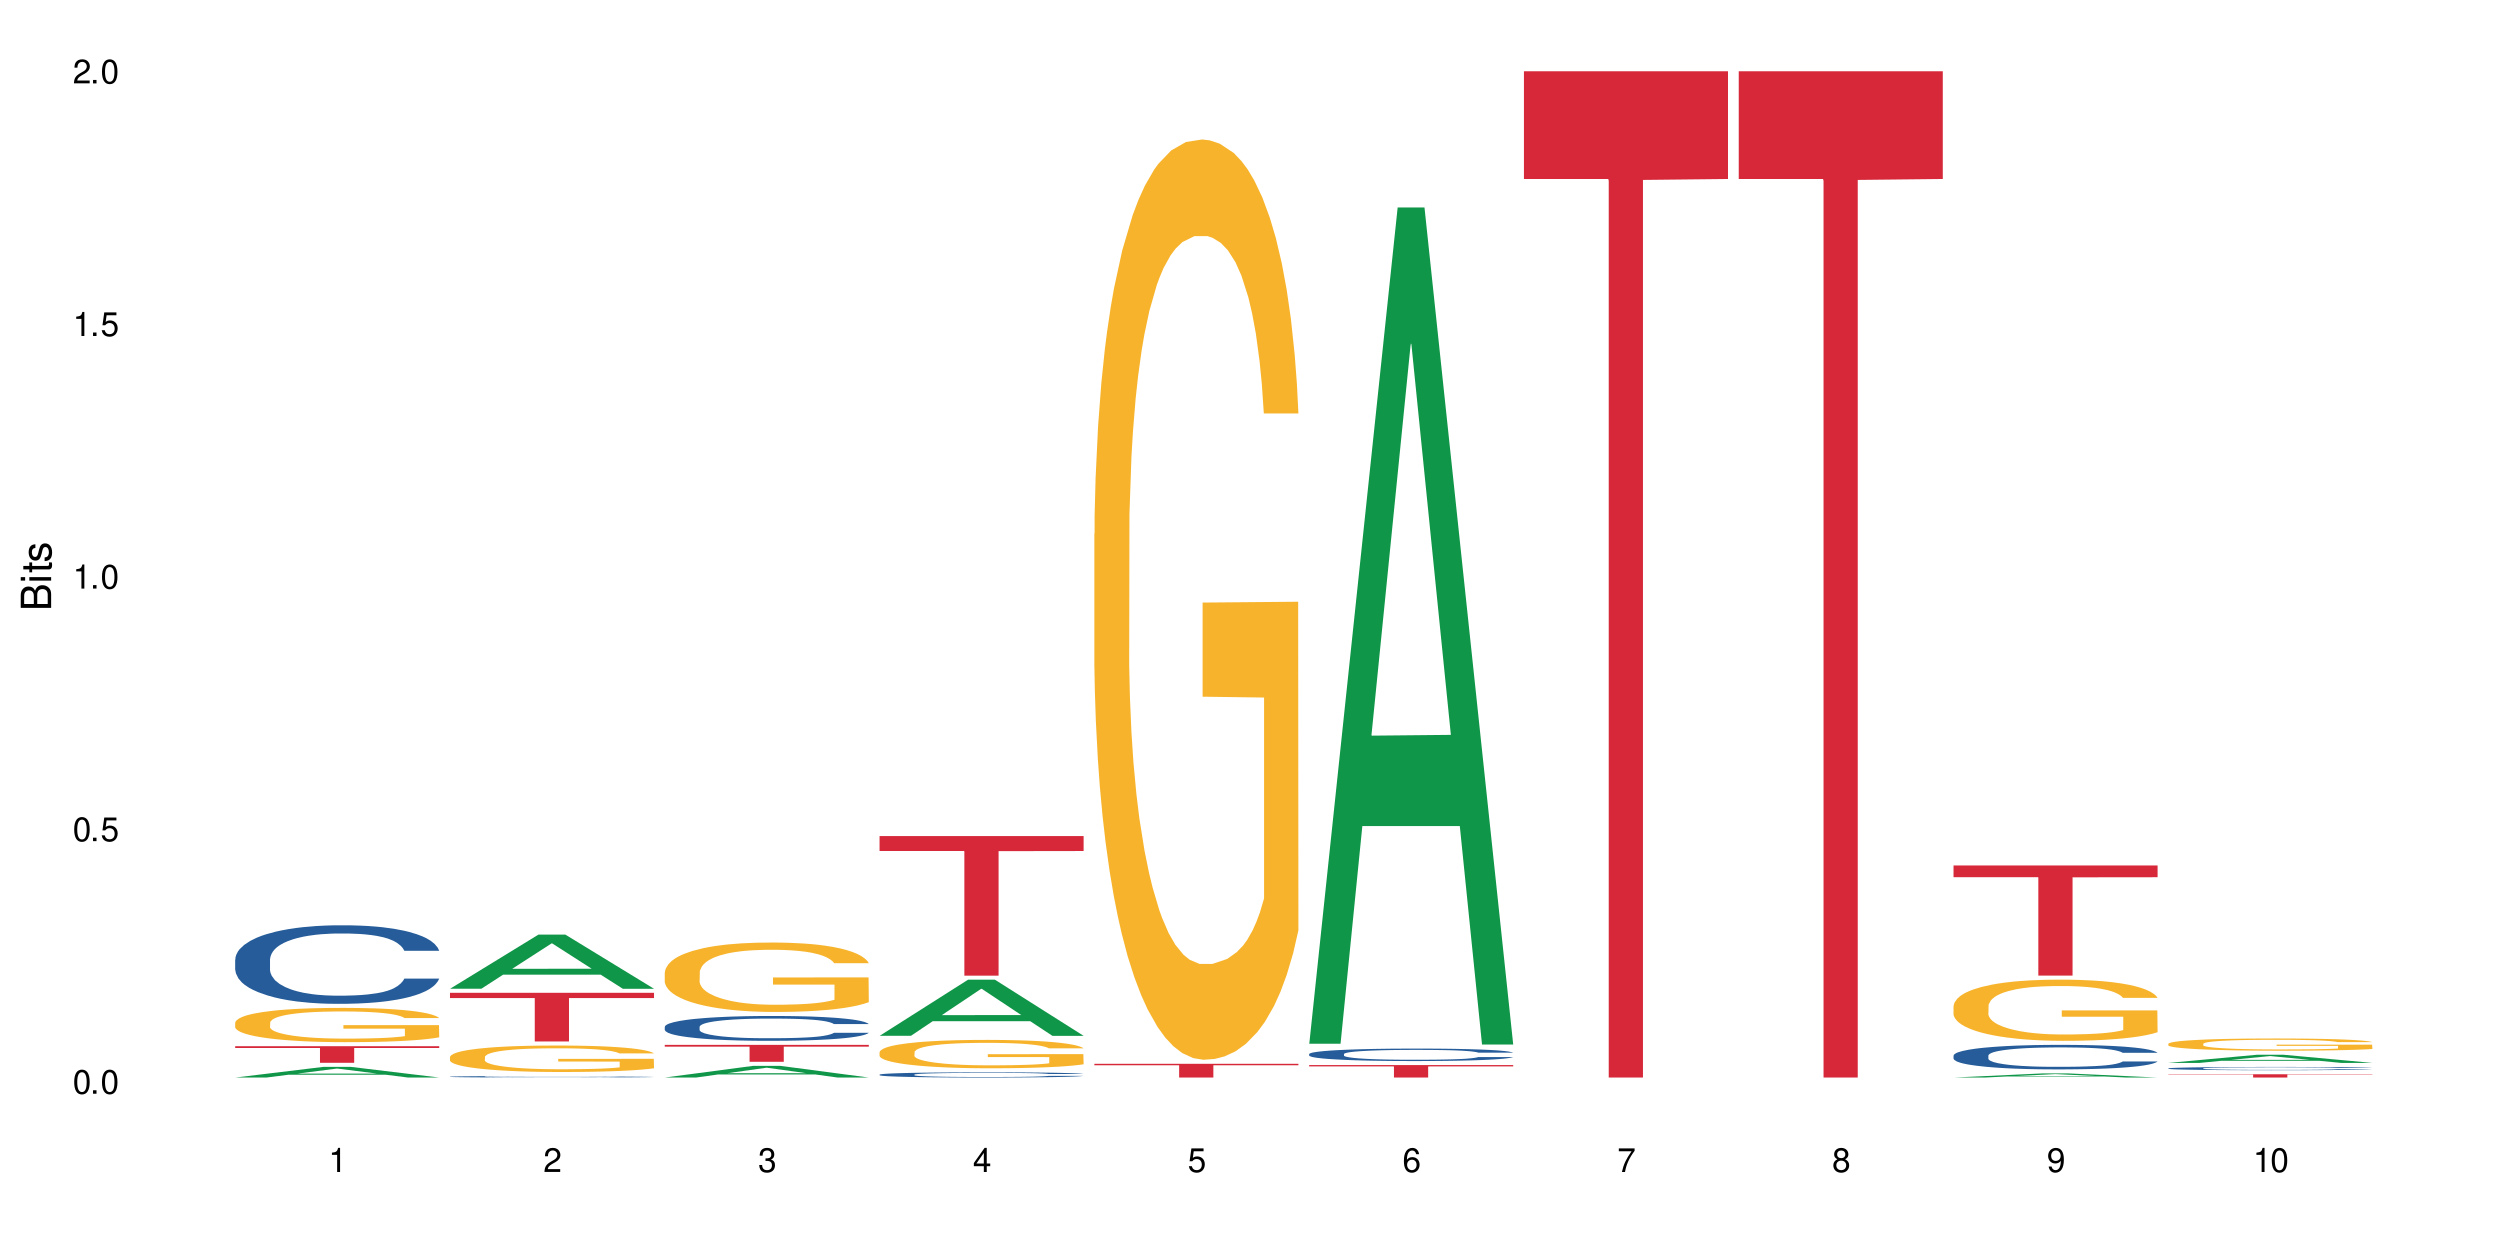 <?xml version="1.0" encoding="UTF-8"?>
<svg xmlns="http://www.w3.org/2000/svg" xmlns:xlink="http://www.w3.org/1999/xlink" width="720" height="360" viewBox="0 0 720 360">
<defs>
<g>
<g id="glyph-0-0">
</g>
<g id="glyph-0-1">
<path d="M 2.641 -6.938 C 2 -6.938 1.422 -6.656 1.078 -6.172 C 0.641 -5.562 0.406 -4.641 0.406 -3.359 C 0.406 -1.016 1.188 0.219 2.641 0.219 C 4.078 0.219 4.859 -1.016 4.859 -3.297 C 4.859 -4.641 4.656 -5.547 4.203 -6.172 C 3.844 -6.656 3.281 -6.938 2.641 -6.938 Z M 2.641 -6.188 C 3.547 -6.188 4 -5.25 4 -3.375 C 4 -1.406 3.562 -0.484 2.625 -0.484 C 1.734 -0.484 1.281 -1.438 1.281 -3.344 C 1.281 -5.25 1.734 -6.188 2.641 -6.188 Z M 2.641 -6.188 "/>
</g>
<g id="glyph-0-2">
<path d="M 1.828 -1 L 0.828 -1 L 0.828 0 L 1.828 0 Z M 1.828 -1 "/>
</g>
<g id="glyph-0-3">
<path d="M 4.562 -6.797 L 1.062 -6.797 L 0.547 -3.094 L 1.328 -3.094 C 1.719 -3.562 2.047 -3.734 2.578 -3.734 C 3.484 -3.734 4.062 -3.109 4.062 -2.094 C 4.062 -1.125 3.484 -0.531 2.578 -0.531 C 1.828 -0.531 1.375 -0.906 1.188 -1.672 L 0.328 -1.672 C 0.453 -1.109 0.547 -0.844 0.75 -0.594 C 1.125 -0.078 1.828 0.219 2.594 0.219 C 3.969 0.219 4.922 -0.781 4.922 -2.219 C 4.922 -3.562 4.031 -4.484 2.719 -4.484 C 2.25 -4.484 1.859 -4.359 1.469 -4.062 L 1.734 -5.969 L 4.562 -5.969 Z M 4.562 -6.797 "/>
</g>
<g id="glyph-0-4">
<path d="M 2.484 -4.938 L 2.484 0 L 3.328 0 L 3.328 -6.938 L 2.766 -6.938 C 2.469 -5.875 2.281 -5.734 0.984 -5.562 L 0.984 -4.938 Z M 2.484 -4.938 "/>
</g>
<g id="glyph-0-5">
<path d="M 4.859 -0.828 L 1.281 -0.828 C 1.359 -1.406 1.672 -1.781 2.5 -2.281 L 3.469 -2.828 C 4.406 -3.344 4.906 -4.062 4.906 -4.906 C 4.906 -5.484 4.672 -6.031 4.266 -6.406 C 3.859 -6.766 3.375 -6.938 2.719 -6.938 C 1.859 -6.938 1.219 -6.625 0.844 -6.031 C 0.609 -5.672 0.5 -5.234 0.484 -4.531 L 1.328 -4.531 C 1.359 -5.016 1.406 -5.281 1.531 -5.516 C 1.75 -5.938 2.188 -6.203 2.703 -6.203 C 3.469 -6.203 4.031 -5.641 4.031 -4.891 C 4.031 -4.344 3.719 -3.859 3.125 -3.516 L 2.234 -3 C 0.812 -2.172 0.406 -1.531 0.328 -0.016 L 4.859 -0.016 Z M 4.859 -0.828 "/>
</g>
<g id="glyph-0-6">
<path d="M 2.125 -3.188 L 2.578 -3.188 C 3.5 -3.188 3.984 -2.766 3.984 -1.922 C 3.984 -1.062 3.469 -0.531 2.594 -0.531 C 1.656 -0.531 1.203 -1 1.156 -2.016 L 0.312 -2.016 C 0.344 -1.453 0.438 -1.094 0.609 -0.781 C 0.953 -0.109 1.625 0.219 2.547 0.219 C 3.953 0.219 4.859 -0.625 4.859 -1.938 C 4.859 -2.828 4.516 -3.297 3.703 -3.594 C 4.344 -3.844 4.656 -4.328 4.656 -5.031 C 4.656 -6.219 3.875 -6.938 2.578 -6.938 C 1.203 -6.938 0.484 -6.172 0.453 -4.703 L 1.297 -4.703 C 1.312 -5.125 1.344 -5.359 1.453 -5.578 C 1.641 -5.969 2.062 -6.203 2.594 -6.203 C 3.344 -6.203 3.797 -5.75 3.797 -5 C 3.797 -4.516 3.609 -4.219 3.25 -4.047 C 3.016 -3.953 2.703 -3.922 2.125 -3.906 Z M 2.125 -3.188 "/>
</g>
<g id="glyph-0-7">
<path d="M 3.141 -1.672 L 3.141 0 L 3.984 0 L 3.984 -1.672 L 4.984 -1.672 L 4.984 -2.438 L 3.984 -2.438 L 3.984 -6.938 L 3.359 -6.938 L 0.266 -2.578 L 0.266 -1.672 Z M 3.141 -2.438 L 1 -2.438 L 3.141 -5.5 Z M 3.141 -2.438 "/>
</g>
<g id="glyph-0-8">
<path d="M 4.781 -5.125 C 4.609 -6.266 3.891 -6.938 2.844 -6.938 C 2.094 -6.938 1.422 -6.578 1.031 -5.953 C 0.594 -5.266 0.406 -4.422 0.406 -3.172 C 0.406 -2 0.578 -1.25 0.984 -0.641 C 1.359 -0.078 1.953 0.219 2.703 0.219 C 3.984 0.219 4.922 -0.75 4.922 -2.094 C 4.922 -3.375 4.062 -4.281 2.844 -4.281 C 2.172 -4.281 1.641 -4.031 1.281 -3.516 C 1.281 -5.234 1.828 -6.188 2.797 -6.188 C 3.391 -6.188 3.797 -5.797 3.938 -5.125 Z M 2.734 -3.531 C 3.547 -3.531 4.062 -2.953 4.062 -2.031 C 4.062 -1.156 3.484 -0.531 2.703 -0.531 C 1.922 -0.531 1.328 -1.188 1.328 -2.078 C 1.328 -2.938 1.906 -3.531 2.734 -3.531 Z M 2.734 -3.531 "/>
</g>
<g id="glyph-0-9">
<path d="M 4.984 -6.797 L 0.438 -6.797 L 0.438 -5.969 L 4.109 -5.969 C 2.5 -3.656 1.828 -2.234 1.328 0 L 2.219 0 C 2.594 -2.172 3.453 -4.047 4.984 -6.094 Z M 4.984 -6.797 "/>
</g>
<g id="glyph-0-10">
<path d="M 3.75 -3.656 C 4.469 -4.094 4.688 -4.438 4.688 -5.078 C 4.688 -6.172 3.844 -6.938 2.641 -6.938 C 1.438 -6.938 0.594 -6.172 0.594 -5.094 C 0.594 -4.438 0.812 -4.094 1.516 -3.656 C 0.734 -3.266 0.359 -2.703 0.359 -1.922 C 0.359 -0.656 1.281 0.219 2.641 0.219 C 3.984 0.219 4.922 -0.656 4.922 -1.922 C 4.922 -2.703 4.531 -3.266 3.75 -3.656 Z M 2.641 -6.188 C 3.359 -6.188 3.812 -5.75 3.812 -5.062 C 3.812 -4.406 3.344 -3.984 2.641 -3.984 C 1.922 -3.984 1.453 -4.406 1.453 -5.078 C 1.453 -5.75 1.922 -6.188 2.641 -6.188 Z M 2.641 -3.266 C 3.484 -3.266 4.062 -2.719 4.062 -1.906 C 4.062 -1.078 3.484 -0.531 2.625 -0.531 C 1.797 -0.531 1.219 -1.094 1.219 -1.906 C 1.219 -2.719 1.781 -3.266 2.641 -3.266 Z M 2.641 -3.266 "/>
</g>
<g id="glyph-0-11">
<path d="M 0.516 -1.578 C 0.672 -0.453 1.406 0.219 2.438 0.219 C 3.188 0.219 3.859 -0.141 4.266 -0.766 C 4.688 -1.453 4.891 -2.297 4.891 -3.547 C 4.891 -4.719 4.703 -5.453 4.312 -6.078 C 3.938 -6.641 3.344 -6.938 2.594 -6.938 C 1.297 -6.938 0.359 -5.969 0.359 -4.625 C 0.359 -3.344 1.234 -2.453 2.453 -2.453 C 3.094 -2.453 3.578 -2.672 4.016 -3.203 C 4 -1.484 3.469 -0.531 2.5 -0.531 C 1.906 -0.531 1.484 -0.906 1.359 -1.578 Z M 2.578 -6.203 C 3.375 -6.203 3.969 -5.531 3.969 -4.641 C 3.969 -3.797 3.391 -3.188 2.547 -3.188 C 1.734 -3.188 1.234 -3.766 1.234 -4.688 C 1.234 -5.562 1.797 -6.203 2.578 -6.203 Z M 2.578 -6.203 "/>
</g>
<g id="glyph-1-0">
</g>
<g id="glyph-1-1">
<path d="M 0 -0.953 L 0 -4.891 C 0 -5.719 -0.234 -6.344 -0.734 -6.797 C -1.188 -7.234 -1.812 -7.469 -2.5 -7.469 C -3.547 -7.469 -4.188 -7 -4.625 -5.875 C -4.984 -6.688 -5.625 -7.094 -6.531 -7.094 C -7.172 -7.094 -7.734 -6.859 -8.141 -6.391 C -8.562 -5.922 -8.75 -5.344 -8.75 -4.5 L -8.75 -0.953 Z M -4.984 -2.062 L -7.766 -2.062 L -7.766 -4.219 C -7.766 -4.844 -7.688 -5.203 -7.453 -5.5 C -7.219 -5.812 -6.859 -5.969 -6.375 -5.969 C -5.891 -5.969 -5.531 -5.812 -5.297 -5.5 C -5.062 -5.203 -4.984 -4.844 -4.984 -4.219 Z M -0.984 -2.062 L -4 -2.062 L -4 -4.781 C -4 -5.766 -3.438 -6.359 -2.484 -6.359 C -1.547 -6.359 -0.984 -5.766 -0.984 -4.781 Z M -0.984 -2.062 "/>
</g>
<g id="glyph-1-2">
<path d="M -6.281 -1.797 L -6.281 -0.797 L 0 -0.797 L 0 -1.797 Z M -8.75 -1.797 L -8.75 -0.797 L -7.484 -0.797 L -7.484 -1.797 Z M -8.75 -1.797 "/>
</g>
<g id="glyph-1-3">
<path d="M -6.281 -3.047 L -6.281 -2.016 L -8.016 -2.016 L -8.016 -1.016 L -6.281 -1.016 L -6.281 -0.172 L -5.469 -0.172 L -5.469 -1.016 L -0.719 -1.016 C -0.078 -1.016 0.281 -1.453 0.281 -2.234 C 0.281 -2.5 0.25 -2.719 0.188 -3.047 L -0.641 -3.047 C -0.609 -2.906 -0.594 -2.766 -0.594 -2.562 C -0.594 -2.141 -0.719 -2.016 -1.156 -2.016 L -5.469 -2.016 L -5.469 -3.047 Z M -6.281 -3.047 "/>
</g>
<g id="glyph-1-4">
<path d="M -4.531 -5.25 C -5.766 -5.25 -6.469 -4.422 -6.469 -2.969 C -6.469 -1.516 -5.719 -0.562 -4.547 -0.562 C -3.562 -0.562 -3.094 -1.062 -2.734 -2.562 L -2.516 -3.484 C -2.344 -4.188 -2.094 -4.469 -1.641 -4.469 C -1.047 -4.469 -0.641 -3.875 -0.641 -3 C -0.641 -2.453 -0.797 -2 -1.062 -1.75 C -1.25 -1.594 -1.422 -1.531 -1.875 -1.469 L -1.875 -0.406 C -0.422 -0.453 0.281 -1.266 0.281 -2.922 C 0.281 -4.5 -0.5 -5.516 -1.719 -5.516 C -2.656 -5.516 -3.172 -4.984 -3.469 -3.734 L -3.703 -2.766 C -3.891 -1.953 -4.156 -1.609 -4.594 -1.609 C -5.188 -1.609 -5.547 -2.125 -5.547 -2.938 C -5.547 -3.75 -5.203 -4.172 -4.531 -4.203 Z M -4.531 -5.25 "/>
</g>
</g>
</defs>
<rect x="-72" y="-36" width="864" height="432" fill="rgb(100%, 100%, 100%)" fill-opacity="1"/>
<path fill-rule="nonzero" fill="rgb(6.275%, 58.824%, 28.235%)" fill-opacity="1" d="M 67.73 310.328 L 67.793 310.328 L 93.223 307.25 L 100.945 307.25 L 126.5 310.332 L 117.52 310.332 L 111.117 309.527 L 83.051 309.527 L 76.773 310.328 L 67.73 310.328 L 85.75 309.195 L 108.543 309.191 L 97.176 307.754 L 97.051 307.75 L 96.926 307.762 L 85.688 309.191 L 85.75 309.195 Z M 67.73 310.328 "/>
<path fill-rule="nonzero" fill="rgb(14.51%, 36.078%, 60%)" fill-opacity="1" d="M 67.73 276.336 L 67.801 276.312 L 67.801 275.816 L 68.02 275.031 L 68.52 274.039 L 69.02 273.359 L 70.312 272.141 L 72.102 270.961 L 73.965 270.051 L 75.328 269.516 L 76.547 269.102 L 79.34 268.336 L 81.133 267.945 L 83.066 267.594 L 85.434 267.242 L 87.152 267.035 L 91.023 266.703 L 93.891 266.559 L 96.113 266.496 L 100.914 266.496 L 103.781 266.582 L 105.859 266.684 L 108.152 266.848 L 110.086 267.035 L 113.457 267.488 L 116.465 268.066 L 117.828 268.398 L 119.977 269.039 L 121.625 269.66 L 122.773 270.195 L 124.062 270.961 L 125.207 271.891 L 126.07 272.945 L 126.5 273.836 L 116.465 273.836 L 115.965 273.008 L 115.391 272.367 L 114.316 271.52 L 113.238 270.922 L 111.734 270.32 L 110.375 269.93 L 108.512 269.535 L 106.863 269.289 L 105.141 269.102 L 103.492 268.977 L 100.34 268.852 L 96.684 268.852 L 95.324 268.895 L 92.527 269.059 L 91.023 269.203 L 88.871 269.496 L 87.367 269.762 L 85.578 270.176 L 84.359 270.527 L 82.852 271.066 L 81.777 271.539 L 80.559 272.223 L 79.844 272.738 L 79.199 273.316 L 78.625 274 L 78.195 274.723 L 77.906 275.488 L 77.766 276.23 L 77.766 279.434 L 77.906 280.18 L 78.266 281.047 L 79.199 282.309 L 80.559 283.402 L 82.137 284.27 L 83.641 284.891 L 84.5 285.18 L 85.648 285.512 L 87.441 285.926 L 90.02 286.336 L 91.523 286.504 L 93.816 286.668 L 96.184 286.75 L 99.336 286.75 L 102.133 286.668 L 103.996 286.566 L 105.93 286.398 L 108.582 286.047 L 110.23 285.719 L 111.664 285.324 L 112.738 284.934 L 113.457 284.602 L 114.531 283.961 L 115.391 283.258 L 116.035 282.535 L 116.465 281.832 L 126.5 281.832 L 126.07 282.66 L 125.422 283.465 L 124.777 284.062 L 123.777 284.789 L 122.629 285.43 L 120.98 286.152 L 119.617 286.625 L 117.828 287.145 L 116.18 287.535 L 114.387 287.887 L 111.734 288.301 L 110.016 288.508 L 108.152 288.691 L 105.93 288.859 L 103.137 289.004 L 100.125 289.086 L 97.328 289.105 L 94.32 289.066 L 92.098 288.984 L 89.16 288.797 L 85.504 288.426 L 82.852 288.031 L 80.773 287.641 L 78.984 287.227 L 76.977 286.668 L 74.395 285.758 L 72.82 285.055 L 71.746 284.477 L 70.527 283.672 L 69.664 282.949 L 68.664 281.789 L 67.945 280.324 L 67.73 279.188 Z M 67.73 276.336 "/>
<path fill-rule="nonzero" fill="rgb(96.863%, 70.196%, 16.863%)" fill-opacity="1" d="M 67.73 294.5 L 67.801 294.492 L 67.801 294.309 L 68.09 293.906 L 68.805 293.344 L 69.738 292.887 L 70.742 292.523 L 71.387 292.336 L 72.461 292.066 L 73.395 291.867 L 75.758 291.461 L 78.77 291.082 L 80.418 290.918 L 82.281 290.766 L 84.93 290.594 L 86.148 290.531 L 89.875 290.387 L 94.105 290.297 L 98.762 290.27 L 100.914 290.281 L 103.852 290.316 L 107.863 290.414 L 110.16 290.504 L 111.949 290.594 L 113.812 290.711 L 116.105 290.895 L 118.258 291.109 L 119.977 291.324 L 121.695 291.598 L 123.129 291.883 L 124.348 292.199 L 125.422 292.578 L 126.07 292.895 L 126.5 293.211 L 116.535 293.211 L 115.965 292.895 L 115.32 292.652 L 114.242 292.352 L 113.168 292.137 L 112.094 291.965 L 110.086 291.73 L 108.367 291.586 L 106.215 291.461 L 104.137 291.379 L 101.773 291.324 L 100.34 291.309 L 96.543 291.309 L 93.102 291.371 L 91.094 291.441 L 89.66 291.516 L 87.656 291.648 L 86.438 291.758 L 85.719 291.832 L 83.57 292.109 L 82.137 292.363 L 81.348 292.535 L 80.344 292.805 L 79.629 293.047 L 78.84 293.41 L 78.41 293.68 L 77.836 294.293 L 77.766 295.914 L 77.98 296.258 L 78.41 296.629 L 78.984 296.953 L 79.844 297.293 L 80.703 297.555 L 82.207 297.906 L 83.496 298.141 L 84.5 298.297 L 86.438 298.539 L 87.227 298.621 L 89.09 298.781 L 91.023 298.91 L 93.387 299.016 L 95.18 299.07 L 98.047 299.117 L 101.703 299.117 L 106 299.062 L 108.727 298.988 L 110.59 298.918 L 111.809 298.855 L 113.312 298.754 L 114.387 298.664 L 115.391 298.566 L 116.609 298.414 L 116.609 296.258 L 98.906 296.25 L 98.906 295.238 L 126.426 295.23 L 126.5 298.754 L 124.992 299 L 123.129 299.234 L 121.34 299.414 L 119.477 299.566 L 116.824 299.738 L 114.672 299.848 L 111.375 299.973 L 108.367 300.055 L 105.215 300.109 L 102.418 300.137 L 99.121 300.145 L 96.184 300.125 L 93.031 300.07 L 90.52 300 L 88.227 299.91 L 85.934 299.793 L 83.066 299.602 L 81.203 299.449 L 79.27 299.262 L 77.336 299.035 L 75.613 298.793 L 74.469 298.602 L 73.32 298.387 L 72.102 298.113 L 70.957 297.809 L 70.098 297.527 L 69.309 297.215 L 68.734 296.914 L 68.16 296.512 L 67.875 296.188 L 67.73 295.906 Z M 67.73 294.5 "/>
<path fill-rule="nonzero" fill="rgb(83.922%, 15.686%, 22.353%)" fill-opacity="1" d="M 67.73 301.309 L 126.5 301.309 L 126.5 301.82 L 102.008 301.824 L 102.008 306.086 L 92.152 306.086 L 92.152 301.828 L 92.008 301.82 L 67.73 301.82 Z M 67.73 301.309 "/>
<path fill-rule="nonzero" fill="rgb(6.275%, 58.824%, 28.235%)" fill-opacity="1" d="M 129.594 284.758 L 129.656 284.742 L 155.082 269.16 L 162.805 269.16 L 188.359 284.77 L 179.383 284.77 L 172.977 280.695 L 144.91 280.695 L 138.633 284.758 L 129.594 284.758 L 147.613 279.012 L 170.402 278.996 L 159.039 271.711 L 158.914 271.695 L 158.789 271.738 L 147.547 278.996 L 147.613 279.012 Z M 129.594 284.758 "/>
<path fill-rule="nonzero" fill="rgb(14.51%, 36.078%, 60%)" fill-opacity="1" d="M 129.594 310.086 L 129.664 310.086 L 129.664 310.078 L 129.879 310.062 L 130.379 310.043 L 130.883 310.031 L 132.172 310.008 L 133.965 309.984 L 135.828 309.969 L 137.188 309.957 L 138.406 309.949 L 141.203 309.934 L 142.992 309.926 L 144.93 309.918 L 147.293 309.914 L 149.016 309.91 L 152.883 309.902 L 155.75 309.898 L 165.641 309.898 L 167.719 309.902 L 170.012 309.906 L 171.949 309.91 L 175.316 309.918 L 178.324 309.93 L 179.688 309.934 L 181.836 309.949 L 183.484 309.961 L 184.633 309.969 L 185.922 309.984 L 187.07 310.004 L 187.93 310.023 L 188.359 310.039 L 178.324 310.039 L 177.824 310.023 L 177.25 310.012 L 176.176 309.996 L 175.102 309.984 L 173.598 309.973 L 172.234 309.965 L 170.371 309.957 L 168.723 309.953 L 167.004 309.949 L 165.355 309.945 L 157.184 309.945 L 154.391 309.949 L 152.883 309.949 L 150.734 309.957 L 149.23 309.961 L 147.438 309.969 L 146.219 309.977 L 144.715 309.984 L 143.641 309.996 L 142.422 310.008 L 141.703 310.02 L 141.059 310.031 L 140.484 310.043 L 140.055 310.055 L 139.77 310.07 L 139.625 310.086 L 139.625 310.148 L 139.77 310.16 L 140.129 310.18 L 141.059 310.203 L 142.422 310.223 L 143.996 310.238 L 145.504 310.25 L 146.363 310.258 L 147.508 310.262 L 149.301 310.27 L 151.879 310.281 L 153.387 310.281 L 155.68 310.285 L 158.043 310.289 L 161.199 310.289 L 163.992 310.285 L 165.855 310.285 L 167.789 310.281 L 170.441 310.273 L 172.09 310.266 L 173.523 310.262 L 174.598 310.254 L 175.316 310.246 L 176.391 310.234 L 177.895 310.207 L 178.324 310.191 L 188.359 310.191 L 187.93 310.207 L 187.285 310.223 L 186.641 310.234 L 185.637 310.25 L 184.488 310.262 L 182.84 310.277 L 181.48 310.285 L 179.688 310.293 L 178.039 310.301 L 176.246 310.309 L 173.598 310.316 L 171.875 310.32 L 170.012 310.324 L 167.789 310.328 L 164.996 310.332 L 156.18 310.332 L 153.957 310.328 L 151.02 310.328 L 147.367 310.32 L 144.715 310.312 L 142.637 310.305 L 140.844 310.297 L 138.836 310.285 L 136.258 310.27 L 134.68 310.254 L 133.605 310.242 L 132.387 310.227 L 131.527 310.215 L 130.523 310.191 L 129.809 310.164 L 129.594 310.141 Z M 129.594 310.086 "/>
<path fill-rule="nonzero" fill="rgb(96.863%, 70.196%, 16.863%)" fill-opacity="1" d="M 129.594 304.375 L 129.664 304.371 L 129.664 304.23 L 129.949 303.918 L 130.668 303.484 L 131.598 303.129 L 132.602 302.852 L 133.246 302.707 L 134.32 302.496 L 135.254 302.344 L 137.617 302.031 L 140.629 301.738 L 142.277 301.613 L 144.141 301.496 L 146.793 301.363 L 148.012 301.312 L 151.738 301.203 L 155.965 301.133 L 160.625 301.113 L 162.773 301.117 L 165.711 301.148 L 169.727 301.223 L 172.02 301.293 L 173.812 301.363 L 175.676 301.453 L 177.969 301.594 L 180.117 301.758 L 181.836 301.926 L 183.559 302.137 L 184.992 302.359 L 186.211 302.602 L 187.285 302.895 L 187.93 303.137 L 188.359 303.383 L 178.398 303.383 L 177.824 303.137 L 177.18 302.949 L 176.105 302.719 L 175.031 302.555 L 173.953 302.422 L 171.949 302.238 L 170.227 302.129 L 168.078 302.031 L 166 301.969 L 163.633 301.926 L 162.199 301.914 L 158.402 301.914 L 154.961 301.961 L 152.957 302.016 L 151.523 302.074 L 149.516 302.176 L 148.297 302.262 L 147.582 302.316 L 145.43 302.531 L 143.996 302.727 L 143.207 302.859 L 142.207 303.066 L 141.488 303.258 L 140.699 303.535 L 140.27 303.742 L 139.695 304.215 L 139.625 305.469 L 139.84 305.734 L 140.27 306.02 L 140.844 306.27 L 141.703 306.535 L 142.562 306.738 L 144.07 307.008 L 145.359 307.188 L 146.363 307.309 L 148.297 307.496 L 149.086 307.559 L 150.949 307.684 L 152.883 307.781 L 155.25 307.863 L 157.039 307.906 L 159.906 307.941 L 163.562 307.941 L 167.863 307.898 L 170.586 307.844 L 172.449 307.789 L 173.668 307.738 L 175.172 307.664 L 176.246 307.594 L 177.25 307.516 L 178.469 307.398 L 178.469 305.734 L 160.766 305.727 L 160.766 304.949 L 188.289 304.941 L 188.359 307.664 L 186.855 307.852 L 184.992 308.031 L 183.199 308.172 L 181.336 308.289 L 178.684 308.422 L 176.535 308.504 L 173.238 308.602 L 170.227 308.664 L 167.074 308.707 L 164.277 308.727 L 160.984 308.734 L 158.043 308.723 L 154.891 308.68 L 152.383 308.625 L 150.09 308.555 L 147.797 308.465 L 144.93 308.316 L 143.066 308.199 L 141.129 308.051 L 139.195 307.879 L 137.477 307.691 L 136.328 307.543 L 135.184 307.379 L 133.965 307.168 L 132.816 306.934 L 131.957 306.715 L 131.168 306.473 L 130.594 306.242 L 130.023 305.93 L 129.734 305.68 L 129.594 305.461 Z M 129.594 304.375 "/>
<path fill-rule="nonzero" fill="rgb(83.922%, 15.686%, 22.353%)" fill-opacity="1" d="M 129.594 285.934 L 188.359 285.934 L 188.359 287.434 L 163.867 287.449 L 163.867 299.949 L 154.012 299.949 L 154.012 287.461 L 153.871 287.434 L 129.594 287.434 Z M 129.594 285.934 "/>
<path fill-rule="nonzero" fill="rgb(6.275%, 58.824%, 28.235%)" fill-opacity="1" d="M 191.453 310.328 L 191.516 310.324 L 216.945 306.961 L 224.668 306.961 L 250.219 310.332 L 241.242 310.332 L 234.84 309.453 L 206.773 309.453 L 200.492 310.328 L 191.453 310.328 L 209.473 309.09 L 232.266 309.086 L 220.898 307.512 L 220.773 307.512 L 220.648 307.52 L 209.41 309.086 L 209.473 309.09 Z M 191.453 310.328 "/>
<path fill-rule="nonzero" fill="rgb(14.51%, 36.078%, 60%)" fill-opacity="1" d="M 191.453 295.715 L 191.523 295.711 L 191.523 295.551 L 191.738 295.305 L 192.242 294.992 L 192.742 294.773 L 194.031 294.391 L 195.824 294.016 L 197.688 293.73 L 199.051 293.559 L 200.27 293.43 L 203.062 293.188 L 204.855 293.062 L 206.789 292.953 L 209.156 292.84 L 210.875 292.773 L 214.746 292.672 L 217.613 292.625 L 219.832 292.605 L 224.637 292.605 L 227.5 292.633 L 229.582 292.664 L 231.875 292.715 L 233.809 292.773 L 237.176 292.918 L 240.188 293.102 L 241.547 293.207 L 243.699 293.41 L 245.348 293.605 L 246.492 293.773 L 247.785 294.016 L 248.93 294.312 L 249.789 294.645 L 250.219 294.926 L 240.188 294.926 L 239.684 294.664 L 239.113 294.461 L 238.035 294.191 L 236.961 294.004 L 235.457 293.812 L 234.094 293.691 L 232.23 293.566 L 230.582 293.488 L 228.863 293.43 L 227.215 293.391 L 224.062 293.352 L 220.406 293.352 L 219.043 293.363 L 216.25 293.414 L 214.746 293.461 L 212.594 293.555 L 211.09 293.637 L 209.297 293.77 L 208.078 293.879 L 206.574 294.051 L 205.5 294.199 L 204.281 294.414 L 203.566 294.578 L 202.918 294.762 L 202.348 294.977 L 201.918 295.207 L 201.629 295.449 L 201.484 295.684 L 201.484 296.695 L 201.629 296.93 L 201.988 297.207 L 202.918 297.605 L 204.281 297.949 L 205.859 298.223 L 207.363 298.422 L 208.223 298.512 L 209.371 298.617 L 211.16 298.746 L 213.742 298.879 L 215.246 298.93 L 217.539 298.984 L 219.906 299.008 L 223.059 299.008 L 225.852 298.984 L 227.715 298.949 L 229.652 298.898 L 232.305 298.785 L 233.953 298.684 L 235.387 298.559 L 236.461 298.434 L 237.176 298.328 L 238.254 298.125 L 239.113 297.906 L 239.758 297.676 L 240.188 297.453 L 250.219 297.453 L 249.789 297.715 L 249.145 297.969 L 248.5 298.16 L 247.496 298.387 L 246.352 298.59 L 244.703 298.82 L 243.34 298.969 L 241.547 299.133 L 239.898 299.258 L 238.109 299.367 L 235.457 299.5 L 233.738 299.562 L 231.875 299.621 L 229.652 299.676 L 226.855 299.723 L 223.848 299.746 L 221.051 299.754 L 218.043 299.742 L 215.82 299.715 L 212.883 299.656 L 209.227 299.539 L 206.574 299.414 L 204.496 299.289 L 202.703 299.16 L 200.699 298.984 L 198.117 298.695 L 196.543 298.473 L 195.465 298.289 L 194.246 298.035 L 193.387 297.805 L 192.383 297.441 L 191.668 296.977 L 191.453 296.617 Z M 191.453 295.715 "/>
<path fill-rule="nonzero" fill="rgb(96.863%, 70.196%, 16.863%)" fill-opacity="1" d="M 191.453 280.012 L 191.523 279.992 L 191.523 279.629 L 191.812 278.805 L 192.527 277.676 L 193.461 276.742 L 194.461 276.012 L 195.109 275.629 L 196.184 275.082 L 197.113 274.68 L 199.48 273.859 L 202.488 273.09 L 204.137 272.762 L 206 272.453 L 208.652 272.105 L 209.871 271.977 L 213.598 271.684 L 217.828 271.504 L 222.484 271.449 L 224.637 271.465 L 227.574 271.539 L 231.586 271.738 L 233.879 271.922 L 235.672 272.105 L 237.535 272.344 L 239.828 272.707 L 241.98 273.145 L 243.699 273.582 L 245.418 274.133 L 246.852 274.715 L 248.07 275.355 L 249.145 276.121 L 249.789 276.762 L 250.219 277.398 L 240.258 277.398 L 239.684 276.762 L 239.039 276.27 L 237.965 275.664 L 236.891 275.227 L 235.816 274.879 L 233.809 274.406 L 232.09 274.113 L 229.938 273.859 L 227.859 273.695 L 225.496 273.582 L 224.062 273.547 L 220.262 273.547 L 216.824 273.676 L 214.816 273.82 L 213.383 273.969 L 211.375 274.242 L 210.156 274.461 L 209.441 274.605 L 207.293 275.172 L 205.859 275.684 L 205.07 276.031 L 204.066 276.578 L 203.348 277.07 L 202.562 277.801 L 202.133 278.352 L 201.559 279.59 L 201.484 282.879 L 201.703 283.57 L 202.133 284.32 L 202.703 284.977 L 203.566 285.672 L 204.426 286.199 L 205.93 286.914 L 207.219 287.387 L 208.223 287.699 L 210.156 288.191 L 210.945 288.355 L 212.809 288.684 L 214.746 288.941 L 217.109 289.16 L 218.902 289.27 L 221.77 289.359 L 225.422 289.359 L 229.723 289.25 L 232.445 289.105 L 234.309 288.957 L 235.527 288.832 L 237.035 288.629 L 238.109 288.445 L 239.113 288.246 L 240.332 287.938 L 240.332 283.57 L 222.629 283.555 L 222.629 281.508 L 250.148 281.492 L 250.219 288.629 L 248.715 289.121 L 246.852 289.598 L 245.059 289.961 L 243.195 290.273 L 240.547 290.621 L 238.395 290.84 L 235.098 291.094 L 232.09 291.258 L 228.934 291.367 L 226.141 291.422 L 222.844 291.441 L 219.906 291.406 L 216.75 291.297 L 214.242 291.148 L 211.949 290.969 L 209.656 290.73 L 206.789 290.348 L 204.926 290.035 L 202.992 289.652 L 201.055 289.195 L 199.336 288.703 L 198.191 288.32 L 197.043 287.883 L 195.824 287.332 L 194.68 286.711 L 193.816 286.145 L 193.031 285.508 L 192.457 284.906 L 191.883 284.082 L 191.598 283.426 L 191.453 282.859 Z M 191.453 280.012 "/>
<path fill-rule="nonzero" fill="rgb(83.922%, 15.686%, 22.353%)" fill-opacity="1" d="M 191.453 300.918 L 250.219 300.918 L 250.219 301.441 L 225.727 301.445 L 225.727 305.797 L 215.875 305.797 L 215.875 301.449 L 215.73 301.441 L 191.453 301.441 Z M 191.453 300.918 "/>
<path fill-rule="nonzero" fill="rgb(6.275%, 58.824%, 28.235%)" fill-opacity="1" d="M 253.312 298.312 L 253.375 298.297 L 278.805 282.148 L 286.527 282.148 L 312.082 298.324 L 303.102 298.324 L 296.699 294.102 L 268.633 294.102 L 262.355 298.312 L 253.312 298.312 L 271.332 292.355 L 294.125 292.34 L 282.762 284.789 L 282.633 284.777 L 282.508 284.82 L 271.27 292.34 L 271.332 292.355 Z M 253.312 298.312 "/>
<path fill-rule="nonzero" fill="rgb(14.51%, 36.078%, 60%)" fill-opacity="1" d="M 253.312 309.484 L 253.387 309.48 L 253.387 309.449 L 253.602 309.395 L 254.102 309.332 L 254.605 309.285 L 255.895 309.203 L 257.684 309.125 L 259.547 309.066 L 260.91 309.027 L 262.129 309 L 264.922 308.949 L 266.715 308.926 L 268.652 308.902 L 271.016 308.879 L 272.734 308.863 L 276.605 308.844 L 279.473 308.832 L 281.695 308.828 L 286.496 308.828 L 289.363 308.832 L 291.441 308.84 L 293.734 308.852 L 295.668 308.863 L 299.039 308.895 L 302.047 308.934 L 303.41 308.953 L 305.559 308.996 L 307.207 309.039 L 308.355 309.074 L 309.645 309.125 L 310.793 309.188 L 311.652 309.258 L 312.082 309.316 L 302.047 309.316 L 301.547 309.262 L 300.973 309.219 L 299.898 309.164 L 298.824 309.121 L 297.316 309.082 L 295.957 309.055 L 294.094 309.031 L 292.445 309.016 L 290.723 309 L 289.074 308.992 L 285.922 308.984 L 282.266 308.984 L 280.906 308.988 L 278.109 309 L 276.605 309.008 L 274.457 309.027 L 272.949 309.047 L 271.16 309.074 L 269.941 309.098 L 268.434 309.133 L 267.359 309.164 L 266.141 309.211 L 265.426 309.242 L 264.781 309.281 L 264.207 309.328 L 263.777 309.375 L 263.492 309.426 L 263.348 309.477 L 263.348 309.688 L 263.492 309.738 L 263.848 309.797 L 264.781 309.879 L 266.141 309.953 L 267.719 310.012 L 269.223 310.051 L 270.082 310.07 L 271.23 310.094 L 273.023 310.121 L 275.602 310.148 L 277.105 310.16 L 279.402 310.172 L 281.766 310.176 L 284.918 310.176 L 287.715 310.172 L 289.578 310.164 L 291.512 310.152 L 294.164 310.129 L 295.812 310.105 L 297.246 310.082 L 298.32 310.055 L 299.039 310.031 L 300.113 309.988 L 300.973 309.941 L 301.617 309.895 L 302.047 309.848 L 312.082 309.848 L 311.652 309.902 L 311.008 309.957 L 310.363 309.996 L 309.359 310.047 L 308.211 310.086 L 306.562 310.137 L 305.203 310.168 L 303.41 310.203 L 301.762 310.227 L 299.969 310.25 L 297.316 310.277 L 295.598 310.293 L 293.734 310.305 L 291.512 310.316 L 288.719 310.324 L 285.707 310.332 L 282.914 310.332 L 279.902 310.328 L 277.68 310.324 L 274.742 310.312 L 271.086 310.285 L 268.434 310.262 L 266.355 310.234 L 264.566 310.207 L 262.559 310.172 L 259.98 310.109 L 258.402 310.062 L 257.328 310.023 L 256.109 309.973 L 255.25 309.922 L 254.246 309.844 L 253.527 309.75 L 253.312 309.672 Z M 253.312 309.484 "/>
<path fill-rule="nonzero" fill="rgb(96.863%, 70.196%, 16.863%)" fill-opacity="1" d="M 253.312 302.992 L 253.387 302.984 L 253.387 302.836 L 253.672 302.5 L 254.387 302.035 L 255.32 301.656 L 256.324 301.355 L 256.969 301.199 L 258.043 300.977 L 258.977 300.812 L 261.34 300.477 L 264.352 300.16 L 266 300.027 L 267.863 299.902 L 270.516 299.758 L 271.73 299.707 L 275.461 299.586 L 279.688 299.512 L 284.348 299.488 L 286.496 299.496 L 289.434 299.527 L 293.449 299.609 L 295.742 299.684 L 297.531 299.758 L 299.395 299.855 L 301.691 300.004 L 303.84 300.184 L 305.559 300.363 L 307.281 300.586 L 308.715 300.828 L 309.93 301.086 L 311.008 301.402 L 311.652 301.664 L 312.082 301.922 L 302.121 301.922 L 301.547 301.664 L 300.902 301.461 L 299.824 301.215 L 298.75 301.035 L 297.676 300.895 L 295.668 300.699 L 293.949 300.578 L 291.801 300.477 L 289.723 300.406 L 287.355 300.363 L 285.922 300.348 L 282.125 300.348 L 278.684 300.402 L 276.676 300.461 L 275.242 300.52 L 273.238 300.633 L 272.02 300.723 L 271.301 300.781 L 269.152 301.012 L 267.719 301.223 L 266.93 301.363 L 265.926 301.586 L 265.211 301.789 L 264.422 302.086 L 263.992 302.312 L 263.418 302.82 L 263.348 304.164 L 263.562 304.445 L 263.992 304.754 L 264.566 305.023 L 265.426 305.305 L 266.285 305.523 L 267.789 305.812 L 269.082 306.008 L 270.082 306.133 L 272.02 306.336 L 272.809 306.402 L 274.672 306.535 L 276.605 306.641 L 278.973 306.73 L 280.762 306.777 L 283.629 306.812 L 287.285 306.812 L 291.586 306.77 L 294.309 306.707 L 296.172 306.648 L 297.391 306.598 L 298.895 306.516 L 299.969 306.441 L 300.973 306.359 L 302.191 306.23 L 302.191 304.445 L 284.488 304.438 L 284.488 303.602 L 312.008 303.598 L 312.082 306.516 L 310.578 306.715 L 308.715 306.91 L 306.922 307.059 L 305.059 307.188 L 302.406 307.328 L 300.258 307.418 L 296.961 307.523 L 293.949 307.59 L 290.797 307.633 L 288 307.656 L 284.703 307.664 L 281.766 307.648 L 278.613 307.605 L 276.105 307.543 L 273.812 307.469 L 271.516 307.375 L 268.652 307.215 L 266.789 307.09 L 264.852 306.934 L 262.918 306.746 L 261.195 306.543 L 260.051 306.387 L 258.902 306.207 L 257.684 305.984 L 256.539 305.73 L 255.68 305.5 L 254.891 305.238 L 254.316 304.992 L 253.742 304.656 L 253.457 304.387 L 253.312 304.156 Z M 253.312 302.992 "/>
<path fill-rule="nonzero" fill="rgb(83.922%, 15.686%, 22.353%)" fill-opacity="1" d="M 253.312 240.793 L 312.082 240.793 L 312.082 245.094 L 287.59 245.133 L 287.59 280.984 L 277.734 280.984 L 277.734 245.168 L 277.594 245.094 L 253.312 245.094 Z M 253.312 240.793 "/>
<path fill-rule="nonzero" fill="rgb(96.863%, 70.196%, 16.863%)" fill-opacity="1" d="M 315.176 153.691 L 315.246 153.449 L 315.246 148.609 L 315.531 137.715 L 316.25 122.711 L 317.18 110.367 L 318.184 100.684 L 318.828 95.602 L 319.906 88.34 L 320.836 83.016 L 323.203 72.121 L 326.211 61.957 L 327.859 57.598 L 329.723 53.484 L 332.375 48.887 L 333.594 47.191 L 337.32 43.32 L 341.547 40.898 L 346.207 40.172 L 348.355 40.414 L 351.297 41.383 L 355.309 44.043 L 357.602 46.465 L 359.395 48.887 L 361.258 52.031 L 363.551 56.875 L 365.699 62.684 L 367.422 68.492 L 369.141 75.754 L 370.574 83.5 L 371.793 91.969 L 372.867 102.137 L 373.512 110.609 L 373.941 119.078 L 363.98 119.078 L 363.406 110.609 L 362.762 104.07 L 361.688 96.086 L 360.613 90.277 L 359.535 85.676 L 357.531 79.383 L 355.809 75.512 L 353.66 72.121 L 351.582 69.945 L 349.215 68.492 L 347.785 68.008 L 343.984 68.008 L 340.547 69.703 L 338.539 71.637 L 337.105 73.574 L 335.098 77.203 L 333.879 80.109 L 333.164 82.047 L 331.012 89.551 L 329.578 96.328 L 328.793 100.926 L 327.789 108.188 L 327.07 114.723 L 326.281 124.402 L 325.852 131.664 L 325.281 148.125 L 325.207 191.691 L 325.422 200.891 L 325.852 210.816 L 326.426 219.527 L 327.285 228.727 L 328.145 235.746 L 329.652 245.184 L 330.941 251.48 L 331.945 255.594 L 333.879 262.129 L 334.668 264.309 L 336.531 268.664 L 338.465 272.051 L 340.832 274.957 L 342.625 276.41 L 345.488 277.621 L 349.145 277.621 L 353.445 276.168 L 356.168 274.23 L 358.031 272.293 L 359.25 270.602 L 360.754 267.938 L 361.832 265.516 L 362.832 262.855 L 364.051 258.738 L 364.051 200.891 L 346.352 200.648 L 346.352 173.539 L 373.871 173.297 L 373.941 267.938 L 372.438 274.473 L 370.574 280.766 L 368.781 285.605 L 366.918 289.723 L 364.266 294.32 L 362.117 297.227 L 358.82 300.613 L 355.809 302.793 L 352.656 304.246 L 349.863 304.973 L 346.566 305.215 L 343.625 304.73 L 340.473 303.277 L 337.965 301.34 L 335.672 298.918 L 333.379 295.773 L 330.512 290.691 L 328.648 286.574 L 326.715 281.492 L 324.777 275.441 L 323.059 268.906 L 321.91 263.824 L 320.766 258.016 L 319.547 250.754 L 318.398 242.523 L 317.539 235.02 L 316.75 226.547 L 316.18 218.559 L 315.605 207.668 L 315.316 198.953 L 315.176 191.449 Z M 315.176 153.691 "/>
<path fill-rule="nonzero" fill="rgb(83.922%, 15.686%, 22.353%)" fill-opacity="1" d="M 315.176 306.379 L 373.941 306.379 L 373.941 306.801 L 349.449 306.805 L 349.449 310.332 L 339.594 310.332 L 339.594 306.809 L 339.453 306.801 L 315.176 306.801 Z M 315.176 306.379 "/>
<path fill-rule="nonzero" fill="rgb(6.275%, 58.824%, 28.235%)" fill-opacity="1" d="M 377.035 300.605 L 377.098 300.379 L 402.527 59.742 L 410.25 59.742 L 435.805 300.832 L 426.824 300.832 L 420.422 237.898 L 392.355 237.898 L 386.078 300.605 L 377.035 300.605 L 395.055 211.867 L 417.848 211.641 L 406.48 99.133 L 406.355 98.906 L 406.23 99.582 L 394.992 211.641 L 395.055 211.867 Z M 377.035 300.605 "/>
<path fill-rule="nonzero" fill="rgb(14.51%, 36.078%, 60%)" fill-opacity="1" d="M 377.035 303.555 L 377.105 303.555 L 377.105 303.473 L 377.32 303.352 L 377.824 303.191 L 378.324 303.086 L 379.617 302.891 L 381.406 302.703 L 383.27 302.559 L 384.633 302.477 L 385.852 302.41 L 388.645 302.289 L 390.438 302.227 L 392.371 302.168 L 394.738 302.113 L 396.457 302.082 L 400.328 302.027 L 403.195 302.008 L 405.414 301.996 L 410.219 301.996 L 413.086 302.008 L 415.164 302.027 L 417.457 302.051 L 419.391 302.082 L 422.758 302.152 L 425.77 302.246 L 427.133 302.297 L 429.281 302.398 L 430.93 302.496 L 432.078 302.582 L 433.367 302.703 L 434.512 302.852 L 435.375 303.02 L 435.805 303.16 L 425.77 303.16 L 425.27 303.027 L 424.695 302.926 L 423.621 302.793 L 422.543 302.699 L 421.039 302.602 L 419.68 302.539 L 417.816 302.477 L 416.168 302.438 L 414.445 302.41 L 412.797 302.391 L 409.645 302.371 L 405.988 302.371 L 404.629 302.375 L 401.832 302.402 L 400.328 302.426 L 398.176 302.473 L 396.672 302.516 L 394.879 302.578 L 393.664 302.637 L 392.156 302.719 L 391.082 302.797 L 389.863 302.902 L 389.148 302.984 L 388.504 303.078 L 387.93 303.188 L 387.5 303.301 L 387.211 303.422 L 387.07 303.539 L 387.07 304.047 L 387.211 304.168 L 387.57 304.305 L 388.504 304.504 L 389.863 304.676 L 391.441 304.816 L 392.945 304.914 L 393.805 304.961 L 394.953 305.012 L 396.742 305.078 L 399.324 305.145 L 400.828 305.168 L 403.121 305.195 L 405.488 305.207 L 408.641 305.207 L 411.438 305.195 L 413.301 305.18 L 415.234 305.152 L 417.887 305.098 L 419.535 305.043 L 420.969 304.984 L 422.043 304.922 L 422.758 304.867 L 423.836 304.766 L 424.695 304.656 L 425.34 304.539 L 425.77 304.43 L 435.805 304.43 L 435.375 304.559 L 434.727 304.688 L 434.082 304.781 L 433.078 304.898 L 431.934 305 L 430.285 305.113 L 428.922 305.188 L 427.133 305.27 L 425.484 305.332 L 423.691 305.391 L 421.039 305.453 L 419.32 305.488 L 417.457 305.516 L 415.234 305.543 L 412.438 305.566 L 409.43 305.578 L 406.633 305.582 L 403.625 305.574 L 401.402 305.562 L 398.465 305.531 L 394.809 305.473 L 392.156 305.41 L 390.078 305.348 L 388.289 305.285 L 386.281 305.195 L 383.699 305.051 L 382.125 304.941 L 381.047 304.848 L 379.832 304.719 L 378.969 304.605 L 377.969 304.422 L 377.25 304.188 L 377.035 304.008 Z M 377.035 303.555 "/>
<path fill-rule="nonzero" fill="rgb(83.922%, 15.686%, 22.353%)" fill-opacity="1" d="M 377.035 306.746 L 435.805 306.746 L 435.805 307.129 L 411.312 307.133 L 411.312 310.332 L 401.457 310.332 L 401.457 307.137 L 401.312 307.129 L 377.035 307.129 Z M 377.035 306.746 "/>
<path fill-rule="nonzero" fill="rgb(83.922%, 15.686%, 22.353%)" fill-opacity="1" d="M 438.895 20.527 L 497.664 20.527 L 497.664 51.547 L 473.172 51.82 L 473.172 310.332 L 463.316 310.332 L 463.316 52.094 L 463.176 51.547 L 438.895 51.547 Z M 438.895 20.527 "/>
<path fill-rule="nonzero" fill="rgb(83.922%, 15.686%, 22.353%)" fill-opacity="1" d="M 500.758 20.527 L 559.523 20.527 L 559.523 51.547 L 535.031 51.82 L 535.031 310.332 L 525.18 310.332 L 525.18 52.094 L 525.035 51.547 L 500.758 51.547 Z M 500.758 20.527 "/>
<path fill-rule="nonzero" fill="rgb(6.275%, 58.824%, 28.235%)" fill-opacity="1" d="M 562.617 310.332 L 562.68 310.332 L 588.109 309.148 L 595.832 309.148 L 621.387 310.332 L 612.406 310.332 L 606.004 310.023 L 577.938 310.023 L 571.66 310.332 L 562.617 310.332 L 580.637 309.895 L 603.43 309.895 L 592.066 309.34 L 591.938 309.34 L 591.812 309.344 L 580.574 309.895 L 580.637 309.895 Z M 562.617 310.332 "/>
<path fill-rule="nonzero" fill="rgb(14.51%, 36.078%, 60%)" fill-opacity="1" d="M 562.617 303.996 L 562.691 303.988 L 562.691 303.836 L 562.906 303.59 L 563.406 303.281 L 563.906 303.066 L 565.199 302.688 L 566.988 302.32 L 568.852 302.035 L 570.215 301.867 L 571.434 301.738 L 574.227 301.5 L 576.02 301.379 L 577.953 301.266 L 580.32 301.156 L 582.039 301.094 L 585.91 300.988 L 588.777 300.945 L 591 300.926 L 595.801 300.926 L 598.668 300.953 L 600.746 300.984 L 603.039 301.035 L 604.973 301.094 L 608.344 301.234 L 611.352 301.414 L 612.715 301.52 L 614.863 301.719 L 616.512 301.914 L 617.66 302.082 L 618.949 302.32 L 620.098 302.609 L 620.957 302.938 L 621.387 303.215 L 611.352 303.215 L 610.852 302.957 L 610.277 302.758 L 609.203 302.492 L 608.129 302.305 L 606.621 302.117 L 605.262 301.996 L 603.398 301.875 L 601.75 301.797 L 600.027 301.738 L 598.379 301.699 L 595.227 301.66 L 591.57 301.66 L 590.211 301.676 L 587.414 301.727 L 585.91 301.77 L 583.762 301.859 L 582.254 301.945 L 580.465 302.074 L 579.246 302.184 L 577.738 302.352 L 576.664 302.5 L 575.445 302.711 L 574.73 302.875 L 574.086 303.055 L 573.512 303.266 L 573.082 303.492 L 572.793 303.73 L 572.652 303.965 L 572.652 304.965 L 572.793 305.195 L 573.152 305.469 L 574.086 305.859 L 575.445 306.203 L 577.023 306.473 L 578.527 306.668 L 579.387 306.758 L 580.535 306.859 L 582.328 306.988 L 584.906 307.117 L 586.41 307.172 L 588.707 307.223 L 591.07 307.246 L 594.223 307.246 L 597.02 307.223 L 598.883 307.191 L 600.816 307.137 L 603.469 307.027 L 605.117 306.926 L 606.551 306.805 L 607.625 306.68 L 608.344 306.578 L 609.418 306.379 L 610.277 306.156 L 610.922 305.934 L 611.352 305.711 L 621.387 305.711 L 620.957 305.969 L 620.312 306.223 L 619.664 306.41 L 618.664 306.637 L 617.516 306.836 L 615.867 307.062 L 614.504 307.211 L 612.715 307.371 L 611.066 307.492 L 609.273 307.602 L 606.621 307.73 L 604.902 307.797 L 603.039 307.855 L 600.816 307.906 L 598.023 307.949 L 595.012 307.977 L 592.219 307.984 L 589.207 307.969 L 586.984 307.945 L 584.047 307.887 L 580.391 307.77 L 577.738 307.648 L 575.66 307.523 L 573.871 307.395 L 571.863 307.223 L 569.281 306.938 L 567.707 306.719 L 566.633 306.539 L 565.414 306.285 L 564.555 306.062 L 563.551 305.699 L 562.832 305.242 L 562.617 304.887 Z M 562.617 303.996 "/>
<path fill-rule="nonzero" fill="rgb(96.863%, 70.196%, 16.863%)" fill-opacity="1" d="M 562.617 289.684 L 562.691 289.668 L 562.691 289.344 L 562.977 288.621 L 563.691 287.621 L 564.625 286.801 L 565.629 286.156 L 566.273 285.82 L 567.348 285.336 L 568.281 284.984 L 570.645 284.258 L 573.656 283.582 L 575.305 283.293 L 577.168 283.02 L 579.816 282.711 L 581.035 282.602 L 584.762 282.344 L 588.992 282.18 L 593.648 282.133 L 595.801 282.148 L 598.738 282.215 L 602.754 282.391 L 605.047 282.551 L 606.836 282.711 L 608.699 282.922 L 610.992 283.242 L 613.145 283.629 L 614.863 284.016 L 616.586 284.5 L 618.016 285.016 L 619.234 285.578 L 620.312 286.254 L 620.957 286.816 L 621.387 287.383 L 611.426 287.383 L 610.852 286.816 L 610.207 286.383 L 609.129 285.852 L 608.055 285.465 L 606.98 285.16 L 604.973 284.742 L 603.254 284.484 L 601.105 284.258 L 599.023 284.113 L 596.66 284.016 L 595.227 283.984 L 591.43 283.984 L 587.988 284.098 L 585.98 284.227 L 584.547 284.355 L 582.543 284.598 L 581.324 284.789 L 580.605 284.918 L 578.457 285.418 L 577.023 285.867 L 576.234 286.176 L 575.23 286.656 L 574.516 287.09 L 573.727 287.734 L 573.297 288.219 L 572.723 289.312 L 572.652 292.211 L 572.867 292.824 L 573.297 293.484 L 573.871 294.062 L 574.73 294.676 L 575.59 295.141 L 577.094 295.77 L 578.387 296.188 L 579.387 296.461 L 581.324 296.895 L 582.113 297.039 L 583.977 297.332 L 585.91 297.555 L 588.273 297.75 L 590.066 297.848 L 592.934 297.926 L 596.59 297.926 L 600.891 297.828 L 603.613 297.699 L 605.477 297.57 L 606.695 297.461 L 608.199 297.281 L 609.273 297.121 L 610.277 296.945 L 611.496 296.672 L 611.496 292.824 L 593.793 292.809 L 593.793 291.004 L 621.312 290.988 L 621.387 297.281 L 619.879 297.719 L 618.016 298.137 L 616.227 298.457 L 614.363 298.73 L 611.711 299.039 L 609.559 299.23 L 606.266 299.457 L 603.254 299.602 L 600.102 299.695 L 597.305 299.746 L 594.008 299.762 L 591.07 299.73 L 587.918 299.633 L 585.41 299.504 L 583.113 299.344 L 580.82 299.133 L 577.953 298.797 L 576.09 298.523 L 574.156 298.184 L 572.223 297.781 L 570.5 297.348 L 569.355 297.008 L 568.207 296.621 L 566.988 296.141 L 565.844 295.594 L 564.984 295.094 L 564.195 294.531 L 563.621 294 L 563.047 293.273 L 562.762 292.695 L 562.617 292.195 Z M 562.617 289.684 "/>
<path fill-rule="nonzero" fill="rgb(83.922%, 15.686%, 22.353%)" fill-opacity="1" d="M 562.617 249.246 L 621.387 249.246 L 621.387 252.641 L 596.895 252.672 L 596.895 280.969 L 587.039 280.969 L 587.039 252.703 L 586.895 252.641 L 562.617 252.641 Z M 562.617 249.246 "/>
<path fill-rule="nonzero" fill="rgb(6.275%, 58.824%, 28.235%)" fill-opacity="1" d="M 624.48 306.117 L 624.543 306.113 L 649.969 303.77 L 657.691 303.77 L 683.246 306.117 L 674.27 306.117 L 667.863 305.504 L 639.797 305.504 L 633.52 306.117 L 624.48 306.117 L 642.5 305.25 L 665.289 305.25 L 653.926 304.152 L 653.801 304.152 L 653.676 304.156 L 642.438 305.25 L 642.5 305.25 Z M 624.48 306.117 "/>
<path fill-rule="nonzero" fill="rgb(14.51%, 36.078%, 60%)" fill-opacity="1" d="M 624.48 307.691 L 624.551 307.691 L 624.551 307.672 L 624.766 307.637 L 625.266 307.598 L 625.77 307.566 L 627.059 307.516 L 628.852 307.469 L 630.715 307.43 L 632.074 307.406 L 633.293 307.391 L 636.09 307.359 L 637.879 307.344 L 639.816 307.328 L 642.18 307.312 L 643.902 307.305 L 647.77 307.289 L 650.637 307.285 L 652.859 307.281 L 657.66 307.281 L 660.527 307.285 L 662.605 307.289 L 664.898 307.297 L 666.836 307.305 L 670.203 307.324 L 673.215 307.348 L 674.574 307.359 L 676.727 307.387 L 678.375 307.414 L 679.52 307.438 L 680.809 307.469 L 681.957 307.508 L 682.816 307.551 L 683.246 307.586 L 673.215 307.586 L 672.711 307.555 L 672.137 307.527 L 671.062 307.492 L 669.988 307.465 L 668.484 307.441 L 667.121 307.426 L 665.258 307.41 L 663.609 307.398 L 661.891 307.391 L 660.242 307.387 L 657.086 307.379 L 653.434 307.379 L 652.07 307.383 L 649.277 307.391 L 647.77 307.395 L 645.621 307.406 L 644.117 307.418 L 642.324 307.434 L 641.105 307.449 L 639.602 307.473 L 638.527 307.492 L 637.309 307.52 L 636.59 307.543 L 635.945 307.566 L 635.371 307.594 L 634.941 307.625 L 634.656 307.656 L 634.512 307.688 L 634.512 307.82 L 634.656 307.852 L 635.016 307.891 L 635.945 307.941 L 637.309 307.988 L 638.883 308.023 L 640.391 308.051 L 641.25 308.062 L 642.395 308.074 L 644.188 308.094 L 646.766 308.109 L 648.273 308.117 L 650.566 308.125 L 658.879 308.125 L 660.742 308.117 L 662.68 308.113 L 665.328 308.098 L 666.977 308.082 L 668.41 308.066 L 669.488 308.051 L 670.203 308.039 L 671.277 308.012 L 672.137 307.98 L 672.781 307.949 L 673.215 307.922 L 683.246 307.922 L 682.816 307.957 L 682.172 307.988 L 681.527 308.016 L 680.523 308.047 L 679.375 308.07 L 677.727 308.102 L 676.367 308.121 L 674.574 308.145 L 672.926 308.16 L 671.133 308.176 L 668.484 308.191 L 666.762 308.199 L 664.898 308.207 L 662.68 308.215 L 659.883 308.223 L 656.871 308.223 L 654.078 308.227 L 651.066 308.223 L 648.848 308.219 L 645.906 308.211 L 642.254 308.195 L 639.602 308.18 L 637.523 308.164 L 635.73 308.148 L 633.723 308.125 L 631.145 308.086 L 629.566 308.055 L 628.492 308.031 L 627.273 308 L 626.414 307.969 L 625.41 307.918 L 624.695 307.859 L 624.48 307.812 Z M 624.48 307.691 "/>
<path fill-rule="nonzero" fill="rgb(96.863%, 70.196%, 16.863%)" fill-opacity="1" d="M 624.48 300.594 L 624.551 300.59 L 624.551 300.527 L 624.836 300.383 L 625.555 300.184 L 626.484 300.02 L 627.488 299.891 L 628.133 299.824 L 629.207 299.727 L 630.141 299.656 L 632.504 299.512 L 635.516 299.375 L 637.164 299.316 L 639.027 299.262 L 641.68 299.203 L 642.898 299.18 L 646.625 299.129 L 650.852 299.098 L 655.512 299.086 L 657.66 299.09 L 660.598 299.102 L 664.613 299.137 L 666.906 299.172 L 668.699 299.203 L 670.562 299.246 L 672.855 299.309 L 675.004 299.387 L 676.727 299.461 L 678.445 299.559 L 679.879 299.66 L 681.098 299.773 L 682.172 299.91 L 682.816 300.023 L 683.246 300.133 L 673.285 300.133 L 672.711 300.023 L 672.066 299.934 L 670.992 299.828 L 669.918 299.754 L 668.84 299.691 L 666.836 299.605 L 665.113 299.555 L 662.965 299.512 L 660.887 299.48 L 658.52 299.461 L 657.086 299.457 L 653.289 299.457 L 649.848 299.48 L 647.844 299.504 L 646.41 299.531 L 644.402 299.578 L 643.184 299.617 L 642.469 299.645 L 640.316 299.742 L 638.883 299.832 L 638.098 299.895 L 637.094 299.988 L 636.375 300.078 L 635.586 300.207 L 635.156 300.301 L 634.586 300.52 L 634.512 301.098 L 634.727 301.219 L 635.156 301.352 L 635.73 301.469 L 636.59 301.59 L 637.449 301.684 L 638.957 301.809 L 640.246 301.891 L 641.25 301.945 L 643.184 302.035 L 643.973 302.062 L 645.836 302.121 L 647.77 302.164 L 650.137 302.203 L 651.926 302.223 L 654.793 302.238 L 658.449 302.238 L 662.75 302.219 L 665.473 302.195 L 667.336 302.168 L 668.555 302.145 L 670.059 302.109 L 671.133 302.078 L 672.137 302.043 L 673.355 301.988 L 673.355 301.219 L 655.656 301.219 L 655.656 300.859 L 683.176 300.855 L 683.246 302.109 L 681.742 302.199 L 679.879 302.281 L 678.086 302.344 L 676.223 302.398 L 673.57 302.461 L 671.422 302.5 L 668.125 302.543 L 665.113 302.574 L 661.961 302.594 L 659.168 302.602 L 655.871 302.605 L 652.93 302.598 L 649.777 302.578 L 647.27 302.555 L 644.977 302.523 L 642.684 302.48 L 639.816 302.414 L 637.953 302.359 L 636.016 302.289 L 634.082 302.211 L 632.363 302.125 L 631.215 302.055 L 630.07 301.98 L 628.852 301.883 L 627.703 301.773 L 626.844 301.672 L 626.055 301.562 L 625.48 301.457 L 624.91 301.312 L 624.621 301.195 L 624.48 301.094 Z M 624.48 300.594 "/>
<path fill-rule="nonzero" fill="rgb(83.922%, 15.686%, 22.353%)" fill-opacity="1" d="M 624.48 309.391 L 683.246 309.391 L 683.246 309.488 L 658.754 309.492 L 658.754 310.332 L 648.898 310.332 L 648.898 309.492 L 648.758 309.488 L 624.48 309.488 Z M 624.48 309.391 "/>
<g fill="rgb(0%, 0%, 0%)" fill-opacity="1">
<use xlink:href="#glyph-0-1" x="20.965" y="314.993"/>
<use xlink:href="#glyph-0-2" x="25.965" y="314.993"/>
<use xlink:href="#glyph-0-1" x="28.965" y="314.993"/>
</g>
<g fill="rgb(0%, 0%, 0%)" fill-opacity="1">
<use xlink:href="#glyph-0-1" x="20.965" y="242.251"/>
<use xlink:href="#glyph-0-2" x="25.965" y="242.251"/>
<use xlink:href="#glyph-0-3" x="28.965" y="242.251"/>
</g>
<g fill="rgb(0%, 0%, 0%)" fill-opacity="1">
<use xlink:href="#glyph-0-4" x="20.965" y="169.509"/>
<use xlink:href="#glyph-0-2" x="25.965" y="169.509"/>
<use xlink:href="#glyph-0-1" x="28.965" y="169.509"/>
</g>
<g fill="rgb(0%, 0%, 0%)" fill-opacity="1">
<use xlink:href="#glyph-0-4" x="20.965" y="96.767"/>
<use xlink:href="#glyph-0-2" x="25.965" y="96.767"/>
<use xlink:href="#glyph-0-3" x="28.965" y="96.767"/>
</g>
<g fill="rgb(0%, 0%, 0%)" fill-opacity="1">
<use xlink:href="#glyph-0-5" x="20.965" y="24.024"/>
<use xlink:href="#glyph-0-2" x="25.965" y="24.024"/>
<use xlink:href="#glyph-0-1" x="28.965" y="24.024"/>
</g>
<g fill="rgb(0%, 0%, 0%)" fill-opacity="1">
<use xlink:href="#glyph-0-4" x="94.613" y="337.532"/>
</g>
<g fill="rgb(0%, 0%, 0%)" fill-opacity="1">
<use xlink:href="#glyph-0-5" x="156.477" y="337.532"/>
</g>
<g fill="rgb(0%, 0%, 0%)" fill-opacity="1">
<use xlink:href="#glyph-0-6" x="218.336" y="337.532"/>
</g>
<g fill="rgb(0%, 0%, 0%)" fill-opacity="1">
<use xlink:href="#glyph-0-7" x="280.199" y="337.532"/>
</g>
<g fill="rgb(0%, 0%, 0%)" fill-opacity="1">
<use xlink:href="#glyph-0-3" x="342.059" y="337.532"/>
</g>
<g fill="rgb(0%, 0%, 0%)" fill-opacity="1">
<use xlink:href="#glyph-0-8" x="403.918" y="337.532"/>
</g>
<g fill="rgb(0%, 0%, 0%)" fill-opacity="1">
<use xlink:href="#glyph-0-9" x="465.781" y="337.532"/>
</g>
<g fill="rgb(0%, 0%, 0%)" fill-opacity="1">
<use xlink:href="#glyph-0-10" x="527.641" y="337.532"/>
</g>
<g fill="rgb(0%, 0%, 0%)" fill-opacity="1">
<use xlink:href="#glyph-0-11" x="589.5" y="337.532"/>
</g>
<g fill="rgb(0%, 0%, 0%)" fill-opacity="1">
<use xlink:href="#glyph-0-4" x="648.863" y="337.532"/>
<use xlink:href="#glyph-0-1" x="653.863" y="337.532"/>
</g>
<g fill="rgb(0%, 0%, 0%)" fill-opacity="1">
<use xlink:href="#glyph-1-1" x="14.725" y="176.012"/>
<use xlink:href="#glyph-1-2" x="14.725" y="168.012"/>
<use xlink:href="#glyph-1-3" x="14.725" y="165.012"/>
<use xlink:href="#glyph-1-4" x="14.725" y="162.012"/>
</g>
</svg>
